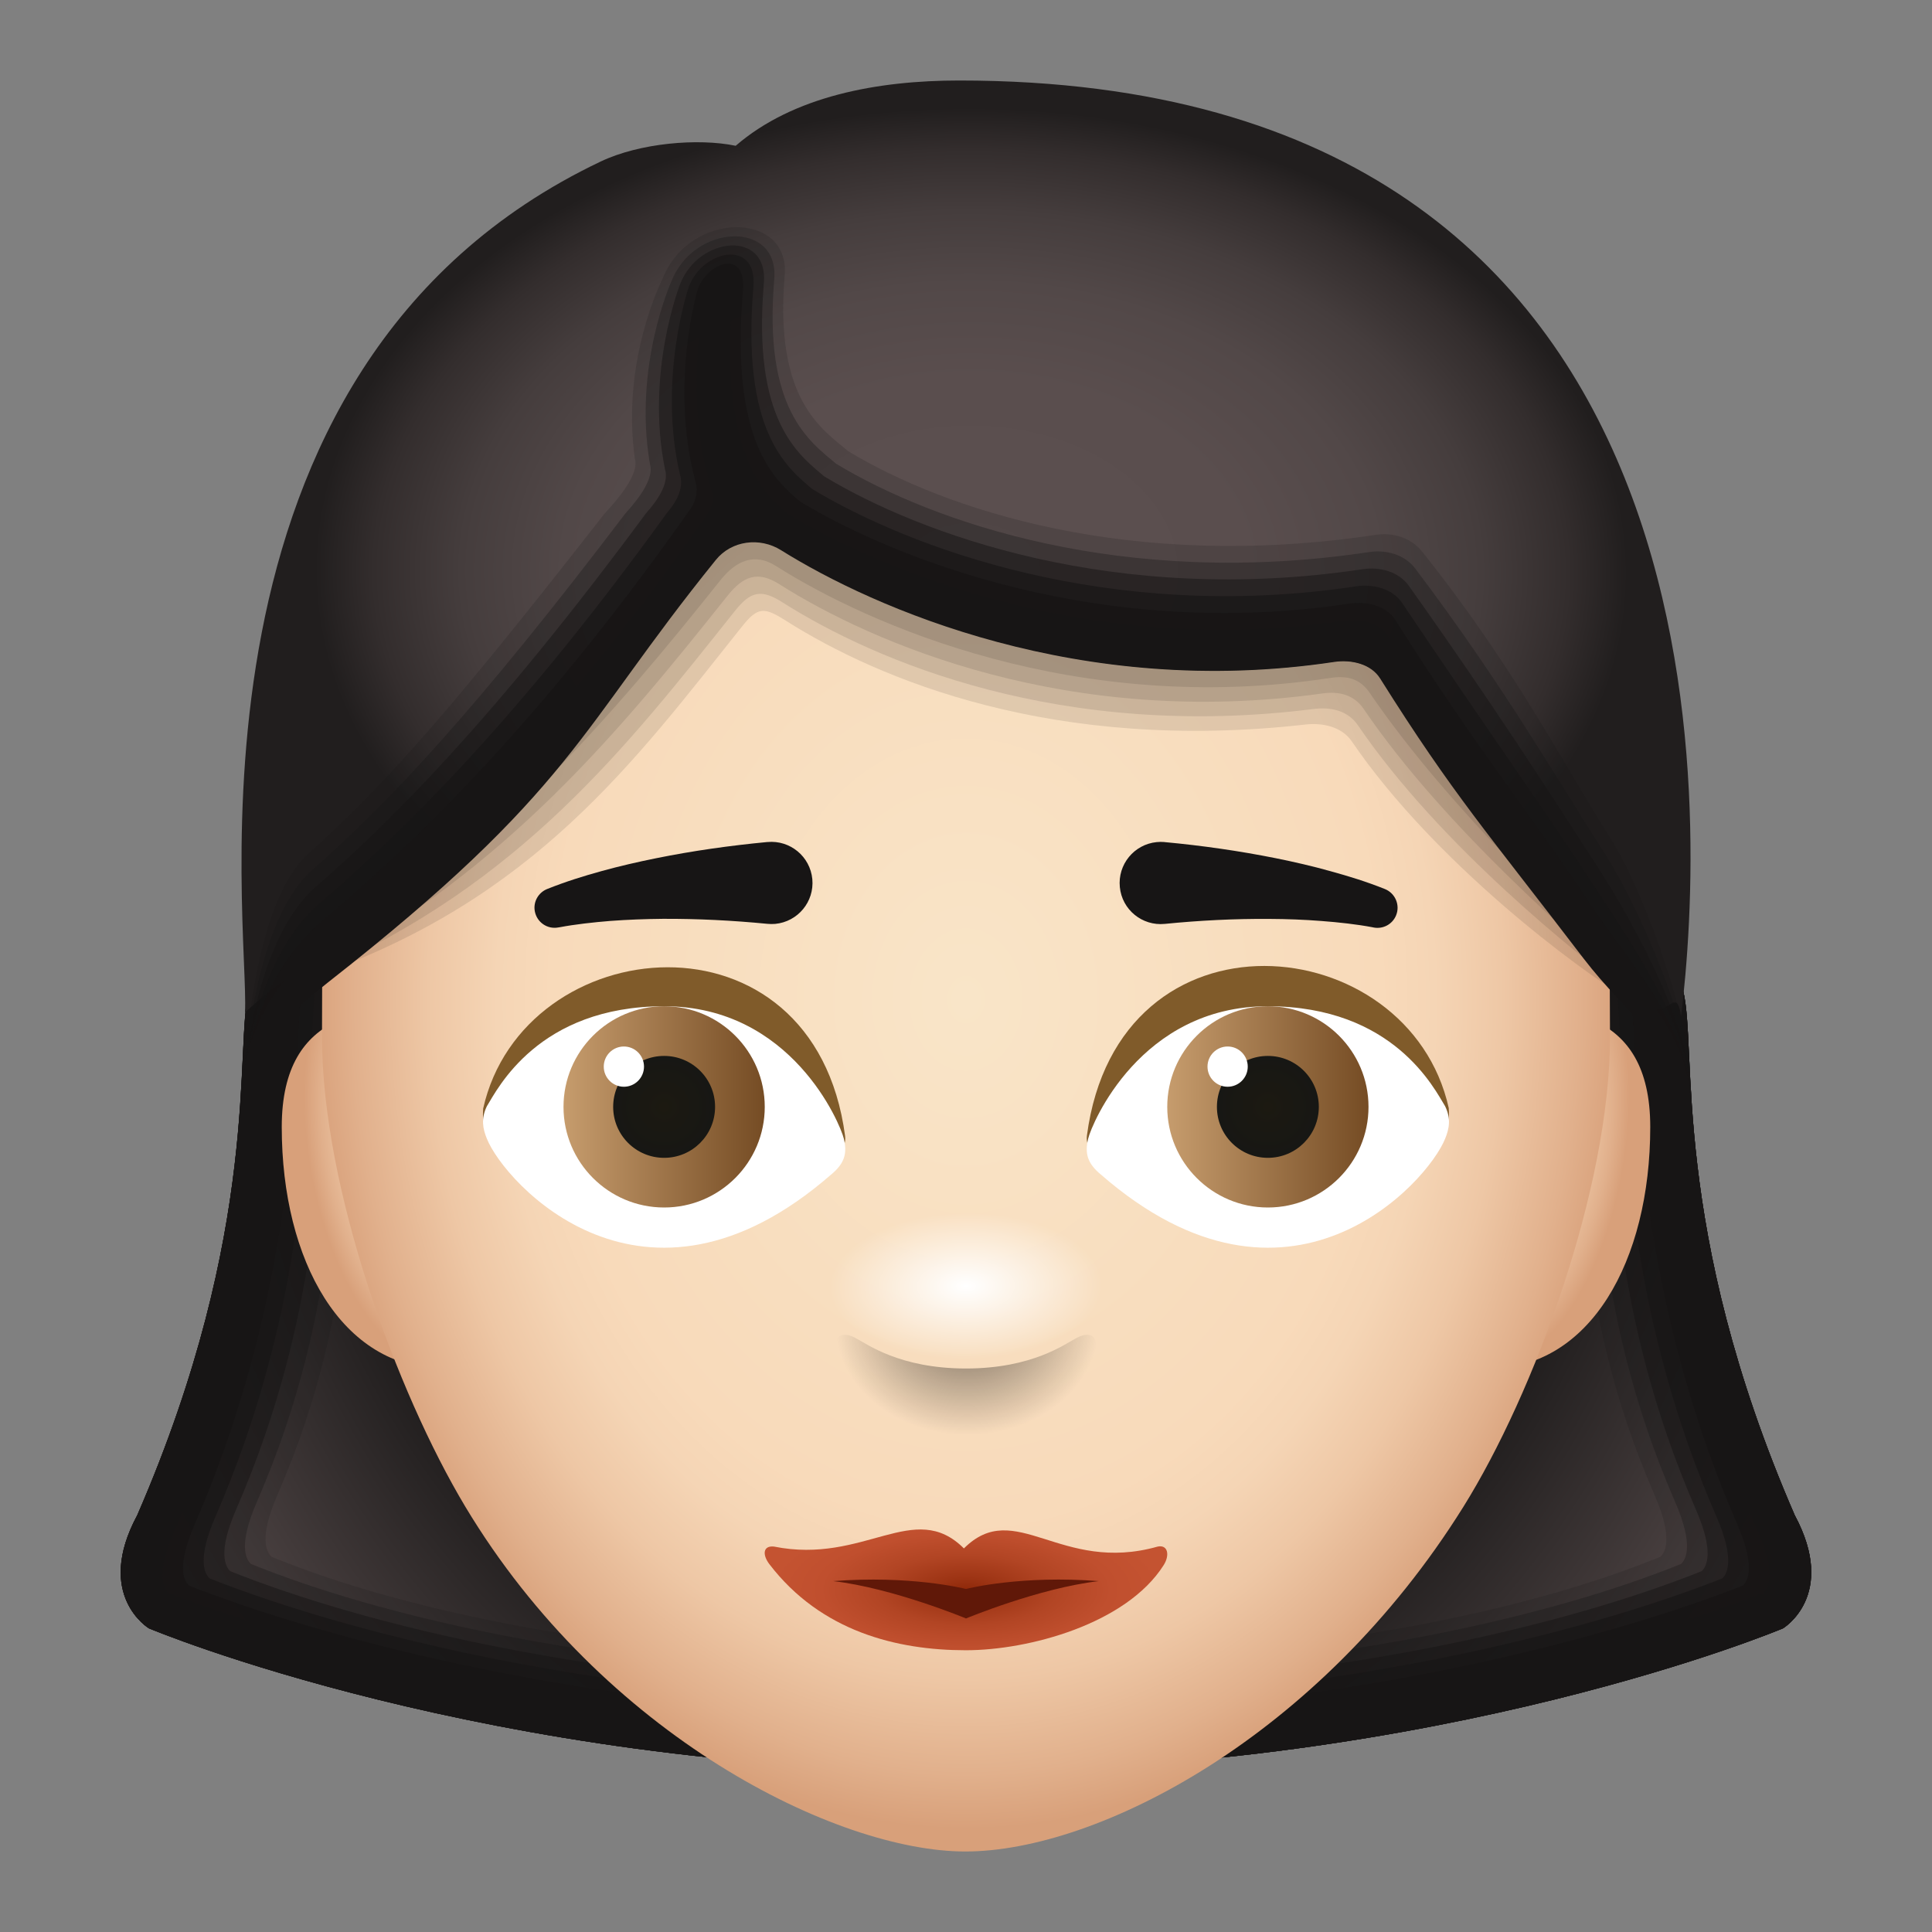 <svg width="24" height="24" viewBox="0 0 24 24" fill="none" xmlns="http://www.w3.org/2000/svg">
<rect x="0" y="0" width="24" height="24" fill="#808080" stroke="none"/>
<path d="M22.294 18.821C20.74 15.241 21.09 13.004 20.907 12.303C20.724 11.601 20.899 9.862 20.899 9.862C20.899 9.862 17.323 8.132 11.999 8.132C6.675 8.132 3.1 9.862 3.1 9.862C3.1 9.862 3.275 11.601 3.092 12.303C2.909 13.004 3.259 15.241 1.705 18.821C1.168 19.82 1.849 20.227 1.849 20.227C1.849 20.227 6.056 22 12 22C17.944 22 22.149 20.228 22.149 20.228C22.149 20.228 22.831 19.82 22.294 18.821Z" fill="url(#paint0_radial_20686_34807)"/>
<path opacity="0.167" d="M22.294 18.821C20.74 15.241 21.09 13.004 20.907 12.303C20.724 11.601 20.899 9.862 20.899 9.862L19.537 10.176C19.493 10.755 19.603 12.787 19.617 13.095C19.669 14.184 19.493 16.137 20.554 18.573C20.784 19.101 20.689 19.28 20.627 19.338C20.148 19.529 17.429 20.667 11.999 20.667C6.57 20.667 3.852 19.529 3.373 19.339C3.31 19.281 3.215 19.101 3.445 18.573C4.506 16.138 4.33 14.184 4.382 13.095C4.396 12.787 4.507 10.756 4.463 10.177L3.1 9.862C3.1 9.862 3.275 11.602 3.092 12.303C2.909 13.005 3.259 15.242 1.705 18.822C1.169 19.82 1.85 20.228 1.85 20.228C1.85 20.228 6.056 22 12 22C17.944 22 22.149 20.228 22.149 20.228C22.149 20.228 22.831 19.82 22.294 18.821Z" fill="#171515"/>
<path opacity="0.333" d="M22.294 18.821C20.74 15.241 21.09 13.004 20.907 12.303C20.724 11.601 20.899 9.862 20.899 9.862L19.703 10.176C19.66 10.755 19.776 12.793 19.791 13.101C19.843 14.19 19.75 16.227 20.811 18.662C21.041 19.191 20.945 19.37 20.883 19.428C20.404 19.618 17.43 20.833 12 20.833C6.57 20.833 3.595 19.618 3.117 19.428C3.054 19.37 2.959 19.19 3.189 18.662C4.25 16.227 4.157 14.19 4.209 13.101C4.223 12.793 4.34 10.755 4.296 10.176L3.101 9.862C3.101 9.862 3.276 11.601 3.093 12.303C2.91 13.004 3.26 15.241 1.706 18.821C1.169 19.82 1.85 20.227 1.85 20.227C1.85 20.227 6.056 22 12 22C17.944 22 22.149 20.228 22.149 20.228C22.149 20.228 22.831 19.82 22.294 18.821Z" fill="#171515"/>
<path opacity="0.5" d="M22.294 18.821C20.74 15.241 21.09 13.004 20.907 12.303C20.724 11.601 20.899 9.862 20.899 9.862L19.87 10.176C19.826 10.755 19.949 12.799 19.963 13.107C20.015 14.196 20.006 16.317 21.067 18.752C21.297 19.28 21.201 19.459 21.139 19.517C20.66 19.708 17.43 21 12 21C6.57 21 3.339 19.708 2.861 19.518C2.798 19.46 2.703 19.28 2.933 18.752C3.994 16.317 3.985 14.197 4.036 13.108C4.051 12.8 4.173 10.756 4.13 10.177L3.101 9.862C3.101 9.862 3.276 11.602 3.093 12.303C2.91 13.005 3.26 15.242 1.706 18.822C1.169 19.82 1.85 20.228 1.85 20.228C1.85 20.228 6.056 22 12 22C17.944 22 22.149 20.228 22.149 20.228C22.149 20.228 22.831 19.82 22.294 18.821Z" fill="#171515"/>
<path opacity="0.667" d="M22.294 18.821C20.74 15.241 21.09 13.004 20.907 12.303C20.724 11.601 20.899 9.862 20.899 9.862L20.037 10.176C19.993 10.755 20.122 12.805 20.136 13.113C20.188 14.202 20.262 16.406 21.323 18.841C21.552 19.37 21.457 19.549 21.395 19.607C20.916 19.797 17.429 21.167 11.999 21.167C6.57 21.167 3.083 19.798 2.604 19.607C2.541 19.549 2.446 19.369 2.676 18.841C3.737 16.406 3.811 14.202 3.863 13.113C3.877 12.805 4.006 10.755 3.962 10.176L3.1 9.862C3.1 9.862 3.275 11.601 3.092 12.303C2.909 13.004 3.259 15.241 1.705 18.821C1.168 19.82 1.849 20.227 1.849 20.227C1.849 20.227 6.056 22 12 22C17.944 22 22.149 20.228 22.149 20.228C22.149 20.228 22.831 19.82 22.294 18.821Z" fill="#171515"/>
<path opacity="0.833" d="M22.294 18.821C20.74 15.241 21.09 13.004 20.907 12.303C20.724 11.601 20.899 9.862 20.899 9.862L20.203 10.176C20.16 10.755 20.295 12.812 20.309 13.12C20.361 14.209 20.518 16.496 21.579 18.931C21.809 19.459 21.714 19.638 21.651 19.696C21.173 19.887 17.43 21.333 12 21.333C6.57 21.333 2.827 19.887 2.348 19.697C2.285 19.639 2.19 19.459 2.421 18.931C3.481 16.496 3.639 14.209 3.69 13.12C3.705 12.812 3.84 10.756 3.796 10.177L3.101 9.862C3.101 9.862 3.276 11.602 3.093 12.303C2.91 13.005 3.26 15.242 1.706 18.822C1.169 19.82 1.85 20.228 1.85 20.228C1.85 20.228 6.056 22 12 22C17.944 22 22.149 20.228 22.149 20.228C22.149 20.228 22.831 19.82 22.294 18.821Z" fill="#171515"/>
<path d="M22.294 18.821C20.74 15.241 21.09 13.004 20.907 12.303C20.724 11.601 20.899 9.862 20.899 9.862L20.37 10.176C20.326 10.755 20.468 12.818 20.482 13.126C20.534 14.215 20.774 16.585 21.835 19.02C22.065 19.549 21.97 19.728 21.907 19.786C21.429 19.977 17.43 21.5 12 21.5C6.57 21.5 2.571 19.977 2.092 19.786C2.029 19.728 1.934 19.549 2.165 19.021C3.225 16.586 3.466 14.215 3.518 13.126C3.532 12.818 3.673 10.756 3.63 10.177L3.101 9.862C3.101 9.862 3.276 11.602 3.093 12.303C2.91 13.005 3.26 15.242 1.706 18.822C1.169 19.82 1.85 20.228 1.85 20.228C1.85 20.228 6.056 22 12 22C17.944 22 22.149 20.228 22.149 20.228C22.149 20.228 22.831 19.82 22.294 18.821Z" fill="#171515"/>
<path d="M18.5 17C18.2 17 18.034 16.883 18.077 16.623C18.163 16.104 18.505 12.5 18.505 12.5C19.363 12.5 20.5 12.5 20.5 14C20.5 15.67 19.747 17 18.5 17Z" fill="url(#paint1_radial_20686_34807)"/>
<path d="M5.5 17C5.8 17 5.966 16.883 5.923 16.623C5.837 16.104 5.495 12.5 5.495 12.5C4.637 12.5 3.5 12.5 3.5 14C3.5 15.67 4.253 17 5.5 17Z" fill="url(#paint2_radial_20686_34807)"/>
<path d="M20 12.88C20 14.761 19.059 17.306 18.18 18.716C16.39 21.586 13.627 23 11.991 23C10.395 23 7.489 21.565 5.78 18.716C4.926 17.291 4 14.761 4 12.88C4 12.467 4.011 9.546 4.032 9.176C4.154 7.048 5.617 1.833 12 1.833C18.385 1.833 19.805 6.92 19.951 8.923C19.983 9.368 20 12.374 20 12.88Z" fill="url(#paint3_radial_20686_34807)"/>
<path d="M9.614 19.212C9.477 19.198 9.469 19.314 9.557 19.43C10.198 20.268 11.145 20.5 11.998 20.5C12.782 20.5 13.991 20.172 14.454 19.445C14.533 19.323 14.511 19.186 14.382 19.212C13.171 19.555 12.611 18.599 11.974 19.235C11.355 18.617 10.739 19.438 9.614 19.212Z" fill="url(#paint4_radial_20686_34807)"/>
<path d="M13.65 19.641C12.697 19.568 12.046 19.727 12 19.739C11.954 19.728 11.303 19.568 10.35 19.641C11.095 19.728 12 20.105 12 20.105C12 20.105 12.905 19.728 13.65 19.641Z" fill="#601808"/>
<path d="M6.002 13.771C5.988 13.99 6.037 13.972 6.125 14.081C6.125 14.081 7.126 15.396 10.145 14.496C10.363 14.422 10.52 14.281 10.498 14.111C10.111 11.197 6.5 11.551 6.002 13.771Z" fill="#805B2A"/>
<path d="M6.048 13.742C5.973 13.896 5.997 14.021 6.048 14.145C6.263 14.688 7.992 16.623 10.323 14.592C10.498 14.448 10.525 14.322 10.482 14.143C10.439 13.964 9.835 12.5 8.252 12.5C6.684 12.5 6.179 13.531 6.048 13.742Z" fill="white"/>
<path d="M8.25 15C8.94 15 9.5 14.44 9.5 13.75C9.5 13.06 8.94 12.5 8.25 12.5C7.56 12.5 7 13.06 7 13.75C7 14.44 7.56 15 8.25 15Z" fill="url(#paint5_linear_20686_34807)"/>
<path d="M8.25 14.383C8.6 14.383 8.883 14.1 8.883 13.75C8.883 13.4 8.6 13.117 8.25 13.117C7.9 13.117 7.617 13.4 7.617 13.75C7.617 14.1 7.9 14.383 8.25 14.383Z" fill="url(#paint6_radial_20686_34807)"/>
<path d="M17.997 13.765C18.012 13.985 17.963 13.966 17.875 14.076C17.875 14.076 16.874 15.399 13.855 14.493C13.637 14.419 13.48 14.277 13.502 14.107C13.889 11.176 17.5 11.532 17.997 13.765Z" fill="#805B2A"/>
<path d="M17.952 13.742C18.027 13.896 18.003 14.021 17.952 14.145C17.737 14.688 16.009 16.623 13.677 14.592C13.502 14.448 13.475 14.322 13.518 14.143C13.561 13.964 14.165 12.5 15.748 12.5C17.316 12.5 17.821 13.531 17.952 13.742Z" fill="white"/>
<path d="M15.75 15C16.44 15 17 14.44 17 13.75C17 13.06 16.44 12.5 15.75 12.5C15.06 12.5 14.5 13.06 14.5 13.75C14.5 14.44 15.06 15 15.75 15Z" fill="url(#paint7_linear_20686_34807)"/>
<path d="M15.75 14.383C16.1 14.383 16.383 14.1 16.383 13.75C16.383 13.4 16.1 13.117 15.75 13.117C15.4 13.117 15.117 13.4 15.117 13.75C15.117 14.1 15.4 14.383 15.75 14.383Z" fill="url(#paint8_radial_20686_34807)"/>
<path d="M7.75 13.5C7.888 13.5 8 13.388 8 13.25C8 13.112 7.888 13 7.75 13C7.612 13 7.5 13.112 7.5 13.25C7.5 13.388 7.612 13.5 7.75 13.5Z" fill="white"/>
<path d="M15.25 13.5C15.388 13.5 15.5 13.388 15.5 13.25C15.5 13.112 15.388 13 15.25 13C15.112 13 15 13.112 15 13.25C15 13.388 15.112 13.5 15.25 13.5Z" fill="white"/>
<path d="M6.796 11.044C7.032 10.95 7.245 10.884 7.473 10.821C7.697 10.759 7.924 10.707 8.152 10.661C8.607 10.569 9.068 10.504 9.531 10.46L9.534 10.46C9.816 10.434 10.064 10.64 10.091 10.921C10.117 11.202 9.911 11.45 9.63 11.477C9.598 11.48 9.562 11.479 9.531 11.476C9.101 11.434 8.666 11.412 8.233 11.414C8.017 11.416 7.8 11.424 7.583 11.44C7.372 11.457 7.146 11.482 6.955 11.518L6.936 11.521C6.801 11.547 6.67 11.458 6.644 11.322C6.621 11.203 6.688 11.088 6.796 11.044Z" fill="#171515"/>
<path d="M17.046 11.518C16.855 11.482 16.629 11.457 16.417 11.441C16.201 11.424 15.985 11.416 15.768 11.415C15.334 11.412 14.9 11.434 14.469 11.477C14.188 11.505 13.938 11.3 13.911 11.02C13.883 10.739 14.088 10.489 14.368 10.461C14.4 10.458 14.432 10.457 14.463 10.46L14.469 10.461C14.932 10.504 15.393 10.57 15.848 10.661C16.076 10.707 16.302 10.759 16.527 10.822C16.755 10.885 16.968 10.95 17.204 11.044C17.332 11.096 17.395 11.242 17.343 11.37C17.298 11.482 17.18 11.544 17.065 11.522L17.046 11.518Z" fill="#171515"/>
<path opacity="0.1" d="M20.157 11.737C19.99 11.167 18.303 9.285 17.16 7.919C17.02 7.752 16.8 7.677 16.585 7.71C13.432 8.192 10.845 7.026 9.695 6.297C9.429 6.128 9.078 6.174 8.882 6.42C7.566 8.073 3.827 12.066 3.829 12.065C3.829 12.071 3.953 12.103 3.953 12.11C6.64 11.157 7.869 9.476 9.218 7.782C9.415 7.535 9.494 7.54 9.76 7.709C10.909 8.438 13.093 9.355 16.218 9C16.434 8.976 16.669 9.029 16.792 9.209C17.816 10.712 19.621 12.056 20.218 12.406C20.219 12.4 20.178 11.787 20.157 11.737Z" fill="black"/>
<path opacity="0.1" d="M20.12 11.549C19.953 10.979 18.267 9.098 17.123 7.732C16.983 7.565 16.764 7.49 16.549 7.523C13.396 8.004 10.808 6.839 9.658 6.109C9.393 5.941 9.041 5.986 8.845 6.233C7.53 7.885 3.791 11.878 3.793 11.877C3.793 11.883 3.963 12.065 3.963 12.071C6.473 10.969 7.779 9.285 9.129 7.59C9.325 7.344 9.455 7.314 9.721 7.483C10.87 8.212 13.186 9.204 16.32 8.807C16.537 8.78 16.745 8.829 16.868 9.009C17.892 10.512 19.623 11.881 20.177 12.29C20.177 12.284 20.142 11.599 20.12 11.549Z" fill="black"/>
<path opacity="0.1" d="M20.084 11.362C19.918 10.792 18.23 8.91 17.087 7.544C16.947 7.377 16.728 7.302 16.513 7.335C13.36 7.817 10.772 6.651 9.622 5.922C9.357 5.753 9.005 5.799 8.809 6.045C7.493 7.698 3.754 11.691 3.756 11.69C3.756 11.696 3.971 12.027 3.971 12.033C6.304 10.782 7.688 9.094 9.038 7.4C9.235 7.153 9.415 7.089 9.681 7.257C10.83 7.987 13.278 9.054 16.422 8.615C16.637 8.585 16.82 8.629 16.942 8.81C17.966 10.312 19.624 11.707 20.136 12.174C20.136 12.168 20.105 11.412 20.084 11.362Z" fill="black"/>
<path opacity="0.1" d="M20.048 11.174C19.881 10.604 18.194 8.723 17.05 7.357C16.91 7.19 16.692 7.115 16.477 7.148C13.323 7.629 10.736 6.464 9.586 5.734C9.32 5.566 8.969 5.611 8.773 5.858C7.457 7.51 3.718 11.503 3.72 11.502C3.72 11.508 3.981 11.989 3.981 11.995C6.136 10.594 7.599 8.904 8.948 7.209C9.145 6.962 9.375 6.863 9.641 7.032C10.79 7.761 13.37 8.904 16.523 8.422C16.738 8.389 16.895 8.43 17.017 8.61C18.041 10.113 19.625 11.532 20.094 12.058C20.094 12.051 20.07 11.224 20.048 11.174Z" fill="black"/>
<path d="M3.793 12.065C4.827 11.107 7.144 8.898 8.852 6.7C9.048 6.449 9.397 6.402 9.661 6.574C10.805 7.318 13.38 8.506 16.517 8.015C16.73 7.981 16.948 8.058 17.087 8.229C18.259 9.664 19.164 11.576 20.142 12.174C20.672 12.993 20.807 12.111 20.883 12.625C21.166 10.281 21.716 1 11.916 1C10.9 1 9.853 1.194 9.139 1.811C8.673 1.714 7.947 1.776 7.463 2.006C2.063 4.573 3.105 11.526 3.043 12.575C3.454 12.218 3.454 12.218 3.793 12.065Z" fill="url(#paint9_radial_20686_34807)"/>
<path opacity="0.167" d="M19.997 10.399C19.416 9.485 18.803 8.272 17.663 6.849C17.529 6.681 17.305 6.611 17.091 6.644C14.023 7.105 11.727 6.323 10.537 5.605C10.211 5.329 9.617 4.968 9.748 3.419C9.816 2.621 8.565 2.61 8.229 3.466C8.229 3.466 7.712 4.475 7.887 5.701C7.957 5.927 7.537 6.346 7.507 6.384C5.729 8.659 4.838 9.706 3.828 10.607C3.093 11.271 3.031 13.427 3.026 13.529C3.112 12.286 3.537 12.082 4.061 11.731C5.22 10.924 7.178 9.023 8.889 6.906C9.085 6.664 9.476 6.624 9.742 6.79C10.887 7.507 13.418 8.667 16.562 8.194C16.776 8.161 17.092 8.26 17.227 8.428C18.357 9.821 18.733 10.62 19.602 11.549C20.216 12.191 20.916 12.801 20.994 13.304C21 12.825 20.494 11.182 19.997 10.399Z" fill="#171515"/>
<path opacity="0.333" d="M19.933 10.601C19.331 9.665 18.686 8.526 17.581 7.063C17.452 6.892 17.224 6.825 17.009 6.858C13.941 7.319 11.579 6.48 10.388 5.762C10.062 5.486 9.481 5.097 9.618 3.469C9.681 2.735 8.62 2.772 8.339 3.499C8.339 3.499 7.864 4.55 8.074 5.766C8.144 5.993 7.794 6.344 7.765 6.383C5.919 8.815 4.833 9.967 3.874 10.813C3.14 11.466 3.034 13.325 3.023 13.53C3.128 12.406 3.573 12.165 4.063 11.826C5.602 10.701 7.178 9.034 8.889 6.917C9.085 6.675 9.468 6.634 9.733 6.8C10.879 7.516 13.419 8.673 16.564 8.2C16.778 8.168 17.079 8.258 17.21 8.428C18.296 9.832 18.683 10.566 19.615 11.62C20.212 12.272 20.915 12.863 20.994 13.373C20.985 12.789 20.417 11.359 19.933 10.601Z" fill="#171515"/>
<path opacity="0.5" d="M19.867 10.802C19.247 9.844 18.57 8.78 17.5 7.276C17.375 7.101 17.142 7.038 16.927 7.071C13.859 7.532 11.43 6.636 10.239 5.918C9.913 5.642 9.345 5.225 9.489 3.518C9.547 2.849 8.675 2.934 8.448 3.532C8.448 3.532 8.016 4.624 8.261 5.831C8.331 6.057 8.051 6.342 8.022 6.38C6.109 8.97 4.828 10.227 3.92 11.019C3.187 11.66 3.036 13.222 3.02 13.53C3.142 12.525 3.609 12.247 4.065 11.921C5.985 10.477 7.178 9.044 8.89 6.926C9.085 6.684 9.461 6.642 9.725 6.808C10.871 7.525 13.421 8.679 16.566 8.206C16.78 8.173 17.067 8.255 17.194 8.428C18.235 9.843 18.634 10.513 19.63 11.692C20.209 12.353 20.915 12.925 20.995 13.442C20.972 12.754 20.34 11.536 19.867 10.802Z" fill="#171515"/>
<path opacity="0.667" d="M19.802 11.004C19.162 10.024 18.453 9.034 17.418 7.49C17.297 7.311 17.059 7.252 16.845 7.284C13.777 7.746 11.28 6.793 10.09 6.075C9.764 5.799 9.21 5.354 9.359 3.567C9.412 2.963 8.73 3.096 8.556 3.565C8.556 3.565 8.167 4.698 8.447 5.896C8.517 6.123 8.308 6.34 8.28 6.379C6.299 9.126 4.822 10.487 3.966 11.225C3.234 11.854 3.038 13.12 3.017 13.53C3.157 12.644 3.646 12.329 4.067 12.015C6.367 10.253 7.179 9.054 8.89 6.936C9.086 6.694 9.453 6.651 9.718 6.817C10.864 7.533 13.424 8.684 16.568 8.211C16.782 8.179 17.055 8.252 17.177 8.428C18.174 9.853 18.584 10.459 19.643 11.763C20.205 12.433 20.915 12.986 20.997 13.511C20.958 12.719 20.264 11.713 19.802 11.004Z" fill="#171515"/>
<path opacity="0.833" d="M19.737 11.205C19.077 10.204 18.336 9.288 17.335 7.704C17.221 7.522 16.977 7.466 16.763 7.498C13.695 7.96 11.132 6.95 9.941 6.232C9.615 5.956 9.073 5.483 9.229 3.617C9.277 3.077 8.786 3.258 8.665 3.599C8.665 3.599 8.319 4.773 8.634 5.962C8.704 6.188 8.565 6.338 8.537 6.378C6.489 9.283 4.817 10.749 4.011 11.432C3.281 12.049 3.04 13.019 3.014 13.531C3.172 12.765 3.682 12.412 4.07 12.111C6.75 10.03 7.179 9.065 8.891 6.947C9.086 6.705 9.445 6.661 9.71 6.826C10.857 7.543 13.427 8.691 16.57 8.218C16.785 8.185 17.043 8.249 17.162 8.429C18.114 9.865 18.535 10.406 19.658 11.835C20.201 12.514 20.915 13.048 20.998 13.58C20.944 12.684 20.187 11.89 19.737 11.205Z" fill="#171515"/>
<path d="M19.672 11.407C18.992 10.383 18.219 9.542 17.253 7.917C17.143 7.732 16.895 7.679 16.681 7.712C13.613 8.173 10.982 7.106 9.792 6.388C9.466 6.113 8.938 5.612 9.1 3.666C9.143 3.191 8.841 3.42 8.775 3.632C8.775 3.632 8.471 4.847 8.821 6.027C8.891 6.253 8.822 6.336 8.795 6.376C6.68 9.438 4.813 11.009 4.058 11.638C3.328 12.243 3.043 12.916 3.012 13.53C3.187 12.884 3.719 12.493 4.073 12.205C7.133 9.806 7.18 9.074 8.892 6.956C9.087 6.714 9.438 6.669 9.703 6.835C10.848 7.551 13.428 8.696 16.573 8.223C16.787 8.191 17.03 8.246 17.145 8.429C18.053 9.875 18.485 10.352 19.672 11.907C20.198 12.595 20.915 13.11 21 13.649C20.93 12.649 20.11 12.067 19.672 11.407Z" fill="#171515"/>
<path d="M12 17C12.966 17 13.75 16.552 13.75 16C13.75 15.448 12.966 15 12 15C11.034 15 10.25 15.448 10.25 16C10.25 16.552 11.034 17 12 17Z" fill="url(#paint10_radial_20686_34807)"/>
<path d="M13.377 16.619C13.232 16.693 12.83 17 12 17C11.17 17 10.768 16.693 10.623 16.619C10.479 16.545 10.383 16.58 10.383 16.718C10.383 17.078 10.966 18 12 18C13.034 18 13.617 17.078 13.617 16.718C13.617 16.58 13.521 16.545 13.377 16.619Z" fill="url(#paint11_radial_20686_34807)"/>
<defs>
<radialGradient id="paint0_radial_20686_34807" cx="0" cy="0" r="1" gradientUnits="userSpaceOnUse" gradientTransform="translate(12 11.347) scale(12.4 15.05)">
<stop offset="0.678" stop-color="#211E1E"/>
<stop offset="1" stop-color="#5C5050"/>
</radialGradient>
<radialGradient id="paint1_radial_20686_34807" cx="0" cy="0" r="1" gradientUnits="userSpaceOnUse" gradientTransform="translate(18.935 14.298) rotate(9.713) scale(1.245 2.658)">
<stop stop-color="#F9E5C8"/>
<stop offset="0.103" stop-color="#F8DABA"/>
<stop offset="0.306" stop-color="#F5D5B5"/>
<stop offset="0.56" stop-color="#EEC7A5"/>
<stop offset="0.839" stop-color="#E1B08C"/>
<stop offset="0.999" stop-color="#D8A07A"/>
</radialGradient>
<radialGradient id="paint2_radial_20686_34807" cx="0" cy="0" r="1" gradientUnits="userSpaceOnUse" gradientTransform="translate(5.08 14.308) rotate(170.287) scale(1.245 2.658)">
<stop stop-color="#F9E5C8"/>
<stop offset="0.103" stop-color="#F8DABA"/>
<stop offset="0.306" stop-color="#F5D5B5"/>
<stop offset="0.56" stop-color="#EEC7A5"/>
<stop offset="0.839" stop-color="#E1B08C"/>
<stop offset="0.999" stop-color="#D8A07A"/>
</radialGradient>
<radialGradient id="paint3_radial_20686_34807" cx="0" cy="0" r="1" gradientUnits="userSpaceOnUse" gradientTransform="translate(12.001 12.417) scale(8.222 10.313)">
<stop stop-color="#F9E5C8"/>
<stop offset="0.629" stop-color="#F8DABA"/>
<stop offset="0.713" stop-color="#F5D5B5"/>
<stop offset="0.818" stop-color="#EEC7A5"/>
<stop offset="0.933" stop-color="#E1B08C"/>
<stop offset="0.999" stop-color="#D8A07A"/>
</radialGradient>
<radialGradient id="paint4_radial_20686_34807" cx="0" cy="0" r="1" gradientUnits="userSpaceOnUse" gradientTransform="translate(12 19.75) scale(2.437 0.96)">
<stop stop-color="#8E2809"/>
<stop offset="0.155" stop-color="#9D3414"/>
<stop offset="0.453" stop-color="#B24524"/>
<stop offset="0.739" stop-color="#C04F2E"/>
<stop offset="1" stop-color="#C45331"/>
</radialGradient>
<linearGradient id="paint5_linear_20686_34807" x1="7" y1="13.75" x2="9.5" y2="13.75" gradientUnits="userSpaceOnUse">
<stop stop-color="#C69C6D"/>
<stop offset="1" stop-color="#754C24"/>
</linearGradient>
<radialGradient id="paint6_radial_20686_34807" cx="0" cy="0" r="1" gradientUnits="userSpaceOnUse" gradientTransform="translate(8.25 13.75) scale(0.633)">
<stop stop-color="#1C1911"/>
<stop offset="0.999" stop-color="#171714"/>
</radialGradient>
<linearGradient id="paint7_linear_20686_34807" x1="14.5" y1="13.75" x2="17" y2="13.75" gradientUnits="userSpaceOnUse">
<stop stop-color="#C69C6D"/>
<stop offset="1" stop-color="#754C24"/>
</linearGradient>
<radialGradient id="paint8_radial_20686_34807" cx="0" cy="0" r="1" gradientUnits="userSpaceOnUse" gradientTransform="translate(15.75 13.75) rotate(180) scale(0.633)">
<stop stop-color="#1C1911"/>
<stop offset="0.999" stop-color="#171714"/>
</radialGradient>
<radialGradient id="paint9_radial_20686_34807" cx="0" cy="0" r="1" gradientUnits="userSpaceOnUse" gradientTransform="translate(12.066 7.101) rotate(90.635) scale(5.798 8.212)">
<stop stop-color="#5C5050"/>
<stop offset="0.419" stop-color="#5A4E4E"/>
<stop offset="0.621" stop-color="#524848"/>
<stop offset="0.776" stop-color="#453D3D"/>
<stop offset="0.908" stop-color="#332D2D"/>
<stop offset="0.998" stop-color="#211E1E"/>
</radialGradient>
<radialGradient id="paint10_radial_20686_34807" cx="0" cy="0" r="1" gradientUnits="userSpaceOnUse" gradientTransform="translate(11.999 15.976) rotate(-0.63) scale(1.692 0.909)">
<stop stop-color="white"/>
<stop offset="1" stop-color="white" stop-opacity="0"/>
</radialGradient>
<radialGradient id="paint11_radial_20686_34807" cx="0" cy="0" r="1" gradientUnits="userSpaceOnUse" gradientTransform="translate(12.016 16.476) rotate(89.874) scale(1.35 1.635)">
<stop offset="0.415" stop-opacity="0.3"/>
<stop offset="1" stop-opacity="0"/>
</radialGradient>
</defs>
</svg>
